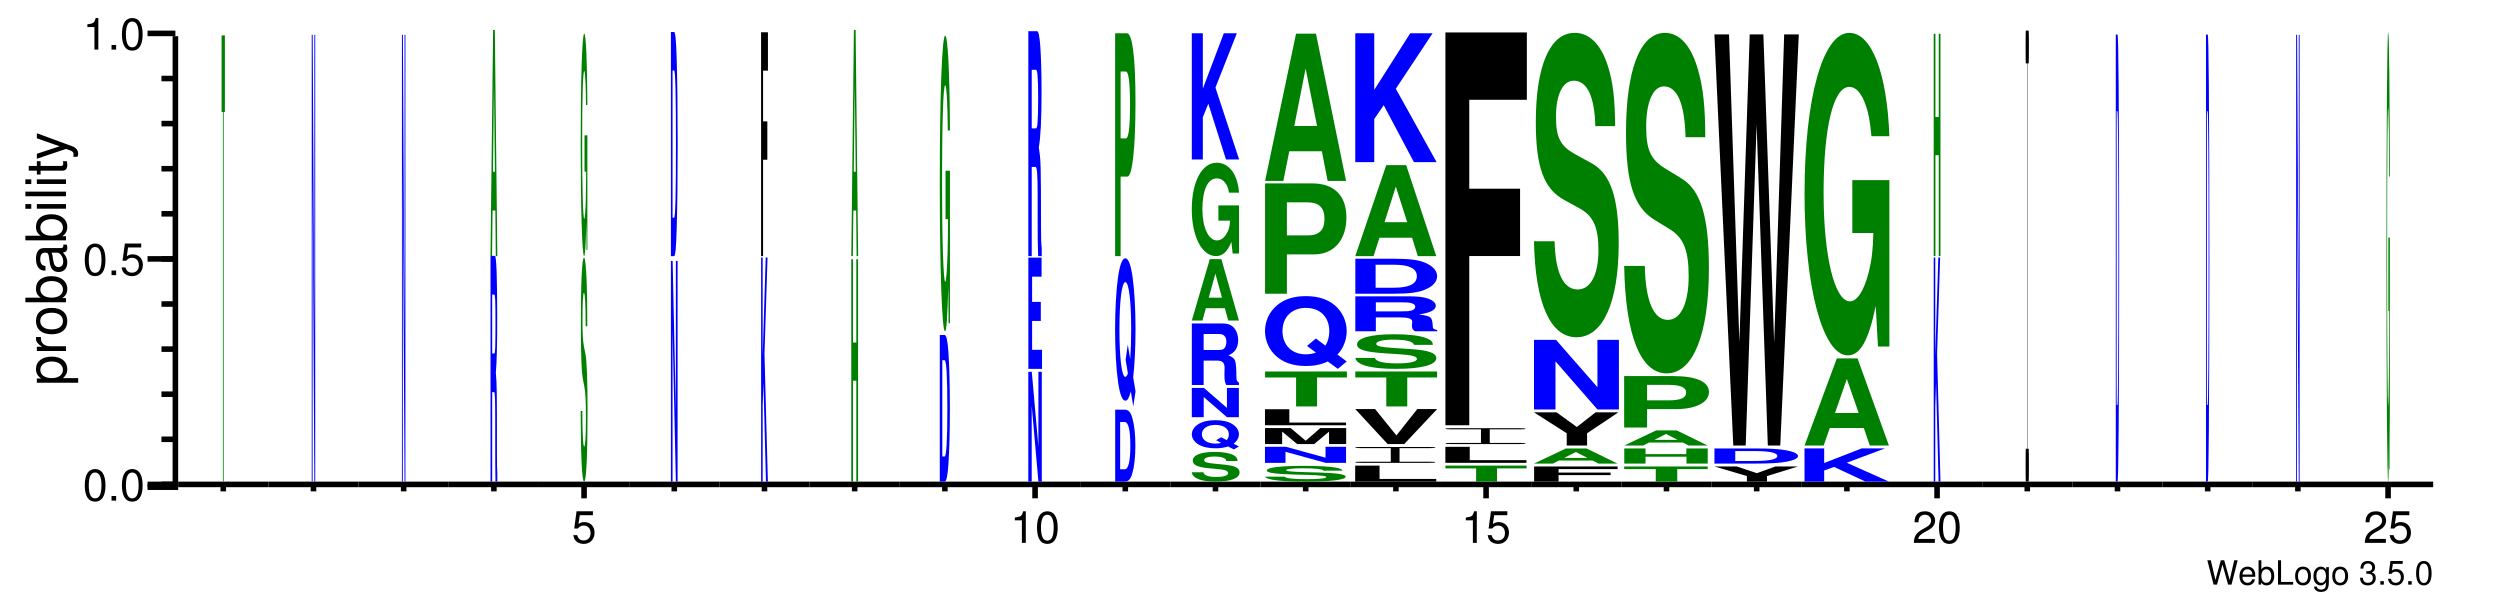 <?xml version="1.0" encoding="UTF-8"?>
<svg xmlns="http://www.w3.org/2000/svg" xmlns:xlink="http://www.w3.org/1999/xlink" width="449pt" height="107pt" viewBox="0 0 449 107" version="1.1" style="background: white" >
<defs>
<g>
<symbol overflow="visible" id="glyph0-0">
<path style="stroke:none;" d="M 4.469 0 L 5.578 -4.375 L 4.953 -4.375 L 4.141 -0.828 L 3.156 -4.375 L 2.547 -4.375 L 1.578 -0.828 L 0.75 -4.375 L 0.125 -4.375 L 1.25 0 L 1.859 0 L 2.844 -3.594 L 3.859 0 Z M 4.469 0 "/>
</symbol>
<symbol overflow="visible" id="glyph0-1">
<path style="stroke:none;" d="M 3.078 -1.406 C 3.078 -1.891 3.047 -2.172 2.953 -2.406 C 2.75 -2.922 2.266 -3.234 1.688 -3.234 C 0.797 -3.234 0.234 -2.562 0.234 -1.531 C 0.234 -0.5 0.781 0.141 1.672 0.141 C 2.391 0.141 2.891 -0.266 3.016 -0.953 L 2.516 -0.953 C 2.375 -0.547 2.094 -0.328 1.688 -0.328 C 1.375 -0.328 1.094 -0.469 0.938 -0.734 C 0.812 -0.906 0.766 -1.094 0.766 -1.406 Z M 0.781 -1.812 C 0.812 -2.391 1.172 -2.766 1.672 -2.766 C 2.172 -2.766 2.547 -2.359 2.547 -1.844 C 2.547 -1.844 2.547 -1.828 2.531 -1.812 Z M 0.781 -1.812 "/>
</symbol>
<symbol overflow="visible" id="glyph0-2">
<path style="stroke:none;" d="M 0.328 -4.375 L 0.328 0 L 0.781 0 L 0.781 -0.406 C 1.016 -0.031 1.328 0.141 1.766 0.141 C 2.594 0.141 3.141 -0.547 3.141 -1.578 C 3.141 -2.609 2.625 -3.234 1.797 -3.234 C 1.359 -3.234 1.062 -3.078 0.828 -2.719 L 0.828 -4.375 Z M 1.703 -2.766 C 2.25 -2.766 2.609 -2.281 2.609 -1.531 C 2.609 -0.812 2.25 -0.328 1.703 -0.328 C 1.172 -0.328 0.828 -0.812 0.828 -1.547 C 0.828 -2.281 1.172 -2.766 1.703 -2.766 Z M 1.703 -2.766 "/>
</symbol>
<symbol overflow="visible" id="glyph0-3">
<path style="stroke:none;" d="M 1.031 -4.375 L 0.484 -4.375 L 0.484 0 L 3.203 0 L 3.203 -0.484 L 1.031 -0.484 Z M 1.031 -4.375 "/>
</symbol>
<symbol overflow="visible" id="glyph0-4">
<path style="stroke:none;" d="M 1.625 -3.234 C 0.75 -3.234 0.219 -2.609 0.219 -1.547 C 0.219 -0.484 0.75 0.141 1.641 0.141 C 2.516 0.141 3.062 -0.484 3.062 -1.531 C 3.062 -2.609 2.531 -3.234 1.625 -3.234 Z M 1.641 -2.766 C 2.203 -2.766 2.531 -2.312 2.531 -1.531 C 2.531 -0.797 2.188 -0.328 1.641 -0.328 C 1.078 -0.328 0.734 -0.781 0.734 -1.547 C 0.734 -2.297 1.078 -2.766 1.641 -2.766 Z M 1.641 -2.766 "/>
</symbol>
<symbol overflow="visible" id="glyph0-5">
<path style="stroke:none;" d="M 2.469 -3.141 L 2.469 -2.688 C 2.219 -3.062 1.906 -3.234 1.516 -3.234 C 0.719 -3.234 0.172 -2.531 0.172 -1.516 C 0.172 -1 0.312 -0.578 0.562 -0.281 C 0.797 -0.016 1.141 0.141 1.469 0.141 C 1.859 0.141 2.141 -0.031 2.422 -0.422 L 2.422 -0.266 C 2.422 0.156 2.375 0.422 2.25 0.594 C 2.109 0.781 1.859 0.891 1.547 0.891 C 1.312 0.891 1.109 0.828 0.984 0.719 C 0.859 0.625 0.812 0.547 0.781 0.359 L 0.281 0.359 C 0.328 0.953 0.797 1.312 1.531 1.312 C 2 1.312 2.406 1.156 2.609 0.906 C 2.844 0.625 2.938 0.219 2.938 -0.516 L 2.938 -3.141 Z M 1.562 -2.766 C 2.109 -2.766 2.422 -2.312 2.422 -1.531 C 2.422 -0.781 2.094 -0.328 1.578 -0.328 C 1.031 -0.328 0.703 -0.781 0.703 -1.547 C 0.703 -2.297 1.031 -2.766 1.562 -2.766 Z M 1.562 -2.766 "/>
</symbol>
<symbol overflow="visible" id="glyph0-6">
<path style="stroke:none;" d=""/>
</symbol>
<symbol overflow="visible" id="glyph0-7">
<path style="stroke:none;" d="M 1.328 -1.953 L 1.609 -1.953 C 2.203 -1.953 2.5 -1.688 2.5 -1.188 C 2.5 -0.641 2.172 -0.328 1.609 -0.328 C 1.031 -0.328 0.75 -0.625 0.719 -1.234 L 0.188 -1.234 C 0.219 -0.891 0.281 -0.672 0.375 -0.484 C 0.594 -0.078 1.016 0.141 1.594 0.141 C 2.469 0.141 3.031 -0.391 3.031 -1.188 C 3.031 -1.734 2.828 -2.031 2.312 -2.203 C 2.719 -2.359 2.906 -2.656 2.906 -3.078 C 2.906 -3.812 2.422 -4.25 1.609 -4.25 C 0.75 -4.25 0.297 -3.781 0.281 -2.875 L 0.812 -2.875 C 0.812 -3.141 0.844 -3.281 0.906 -3.406 C 1.031 -3.641 1.297 -3.797 1.625 -3.797 C 2.094 -3.797 2.375 -3.516 2.375 -3.062 C 2.375 -2.766 2.266 -2.594 2.031 -2.484 C 1.891 -2.438 1.703 -2.406 1.328 -2.406 Z M 1.328 -1.953 "/>
</symbol>
<symbol overflow="visible" id="glyph0-8">
<path style="stroke:none;" d="M 1.141 -0.625 L 0.516 -0.625 L 0.516 0 L 1.141 0 Z M 1.141 -0.625 "/>
</symbol>
<symbol overflow="visible" id="glyph0-9">
<path style="stroke:none;" d="M 2.859 -4.25 L 0.656 -4.25 L 0.344 -1.938 L 0.828 -1.938 C 1.078 -2.234 1.281 -2.328 1.609 -2.328 C 2.172 -2.328 2.531 -1.938 2.531 -1.312 C 2.531 -0.703 2.188 -0.328 1.609 -0.328 C 1.141 -0.328 0.859 -0.562 0.734 -1.047 L 0.203 -1.047 C 0.281 -0.703 0.344 -0.531 0.469 -0.375 C 0.703 -0.047 1.141 0.141 1.625 0.141 C 2.484 0.141 3.078 -0.484 3.078 -1.391 C 3.078 -2.219 2.516 -2.797 1.703 -2.797 C 1.406 -2.797 1.156 -2.719 0.922 -2.547 L 1.094 -3.734 L 2.859 -3.734 Z M 2.859 -4.25 "/>
</symbol>
<symbol overflow="visible" id="glyph0-10">
<path style="stroke:none;" d="M 1.656 -4.25 C 1.25 -4.25 0.891 -4.078 0.672 -3.781 C 0.391 -3.406 0.266 -2.844 0.266 -2.062 C 0.266 -0.625 0.734 0.141 1.656 0.141 C 2.547 0.141 3.047 -0.625 3.047 -2.016 C 3.047 -2.844 2.906 -3.406 2.625 -3.781 C 2.406 -4.094 2.047 -4.25 1.656 -4.25 Z M 1.656 -3.781 C 2.219 -3.781 2.5 -3.203 2.5 -2.062 C 2.5 -0.859 2.219 -0.297 1.641 -0.297 C 1.078 -0.297 0.797 -0.891 0.797 -2.047 C 0.797 -3.219 1.078 -3.781 1.656 -3.781 Z M 1.656 -3.781 "/>
</symbol>
<symbol overflow="visible" id="glyph1-0">
<path style="stroke:none;" d="M 2.203 -5.672 C 1.672 -5.672 1.188 -5.438 0.891 -5.047 C 0.531 -4.547 0.344 -3.797 0.344 -2.75 C 0.344 -0.828 0.984 0.188 2.203 0.188 C 3.406 0.188 4.062 -0.828 4.062 -2.703 C 4.062 -3.797 3.875 -4.531 3.5 -5.047 C 3.203 -5.453 2.734 -5.672 2.203 -5.672 Z M 2.203 -5.047 C 2.953 -5.047 3.344 -4.281 3.344 -2.766 C 3.344 -1.156 2.969 -0.406 2.188 -0.406 C 1.438 -0.406 1.062 -1.188 1.062 -2.734 C 1.062 -4.281 1.438 -5.047 2.203 -5.047 Z M 2.203 -5.047 "/>
</symbol>
<symbol overflow="visible" id="glyph1-1">
<path style="stroke:none;" d="M 1.531 -0.828 L 0.703 -0.828 L 0.703 0 L 1.531 0 Z M 1.531 -0.828 "/>
</symbol>
<symbol overflow="visible" id="glyph1-2">
<path style="stroke:none;" d="M 3.812 -5.672 L 0.875 -5.672 L 0.453 -2.578 L 1.109 -2.578 C 1.438 -2.969 1.703 -3.109 2.141 -3.109 C 2.906 -3.109 3.391 -2.594 3.391 -1.75 C 3.391 -0.938 2.906 -0.438 2.141 -0.438 C 1.531 -0.438 1.156 -0.75 0.984 -1.391 L 0.281 -1.391 C 0.375 -0.922 0.453 -0.703 0.625 -0.5 C 0.938 -0.062 1.516 0.188 2.156 0.188 C 3.297 0.188 4.109 -0.641 4.109 -1.844 C 4.109 -2.969 3.359 -3.734 2.266 -3.734 C 1.875 -3.734 1.547 -3.625 1.219 -3.391 L 1.453 -4.969 L 3.812 -4.969 Z M 3.812 -5.672 "/>
</symbol>
<symbol overflow="visible" id="glyph1-3">
<path style="stroke:none;" d="M 2.078 -4.047 L 2.078 0 L 2.781 0 L 2.781 -5.672 L 2.312 -5.672 C 2.062 -4.797 1.906 -4.688 0.812 -4.547 L 0.812 -4.047 Z M 2.078 -4.047 "/>
</symbol>
<symbol overflow="visible" id="glyph1-4">
<path style="stroke:none;" d="M 4.047 -0.703 L 1.062 -0.703 C 1.141 -1.156 1.391 -1.453 2.094 -1.859 L 2.891 -2.297 C 3.688 -2.734 4.094 -3.312 4.094 -4.016 C 4.094 -4.484 3.891 -4.922 3.562 -5.219 C 3.219 -5.531 2.812 -5.672 2.266 -5.672 C 1.547 -5.672 1.016 -5.422 0.703 -4.938 C 0.5 -4.625 0.422 -4.281 0.406 -3.703 L 1.109 -3.703 C 1.125 -4.094 1.172 -4.312 1.266 -4.5 C 1.453 -4.844 1.828 -5.062 2.25 -5.062 C 2.891 -5.062 3.375 -4.594 3.375 -3.984 C 3.375 -3.547 3.109 -3.156 2.594 -2.875 L 1.859 -2.453 C 0.688 -1.781 0.344 -1.25 0.266 0 L 4.047 0 Z M 4.047 -0.703 "/>
</symbol>
<symbol overflow="visible" id="glyph2-0">
<path style="stroke:none;" d="M 2.188 -0.547 L 2.188 -1.375 L -0.547 -1.375 C -0.016 -1.812 0.234 -2.312 0.234 -2.984 C 0.234 -4.344 -0.859 -5.234 -2.531 -5.234 C -4.297 -5.234 -5.391 -4.375 -5.391 -2.984 C -5.391 -2.266 -5.062 -1.703 -4.453 -1.312 L -5.234 -1.312 L -5.234 -0.547 Z M -4.609 -2.844 C -4.609 -3.766 -3.797 -4.359 -2.547 -4.359 C -1.359 -4.359 -0.547 -3.75 -0.547 -2.844 C -0.547 -1.953 -1.344 -1.375 -2.578 -1.375 C -3.812 -1.375 -4.609 -1.953 -4.609 -2.844 Z M -4.609 -2.844 "/>
</symbol>
<symbol overflow="visible" id="glyph2-1">
<path style="stroke:none;" d="M -5.234 -0.688 L 0 -0.688 L 0 -1.531 L -2.719 -1.531 C -3.469 -1.531 -3.953 -1.719 -4.25 -2.125 C -4.438 -2.375 -4.5 -2.625 -4.516 -3.203 L -5.359 -3.203 C -5.375 -3.062 -5.391 -3 -5.391 -2.891 C -5.391 -2.344 -5.062 -1.938 -4.297 -1.453 L -5.234 -1.453 Z M -5.234 -0.688 "/>
</symbol>
<symbol overflow="visible" id="glyph2-2">
<path style="stroke:none;" d="M -5.391 -2.719 C -5.391 -1.25 -4.344 -0.359 -2.578 -0.359 C -0.812 -0.359 0.234 -1.234 0.234 -2.734 C 0.234 -4.203 -0.812 -5.094 -2.547 -5.094 C -4.344 -5.094 -5.391 -4.234 -5.391 -2.719 Z M -4.625 -2.734 C -4.625 -3.672 -3.844 -4.234 -2.547 -4.234 C -1.312 -4.234 -0.547 -3.656 -0.547 -2.734 C -0.547 -1.797 -1.312 -1.234 -2.578 -1.234 C -3.844 -1.234 -4.625 -1.797 -4.625 -2.734 Z M -4.625 -2.734 "/>
</symbol>
<symbol overflow="visible" id="glyph2-3">
<path style="stroke:none;" d="M -7.297 -0.547 L 0 -0.547 L 0 -1.297 L -0.672 -1.297 C -0.062 -1.688 0.234 -2.219 0.234 -2.953 C 0.234 -4.328 -0.906 -5.234 -2.641 -5.234 C -4.344 -5.234 -5.391 -4.375 -5.391 -2.984 C -5.391 -2.266 -5.125 -1.766 -4.531 -1.375 L -7.297 -1.375 Z M -4.609 -2.828 C -4.609 -3.766 -3.797 -4.359 -2.547 -4.359 C -1.359 -4.359 -0.547 -3.734 -0.547 -2.828 C -0.547 -1.953 -1.344 -1.375 -2.578 -1.375 C -3.812 -1.375 -4.609 -1.953 -4.609 -2.828 Z M -4.609 -2.828 "/>
</symbol>
<symbol overflow="visible" id="glyph2-4">
<path style="stroke:none;" d="M -0.484 -5.344 C -0.469 -5.266 -0.469 -5.219 -0.469 -5.172 C -0.469 -4.875 -0.625 -4.719 -0.875 -4.719 L -3.953 -4.719 C -4.891 -4.719 -5.391 -4.047 -5.391 -2.75 C -5.391 -1.984 -5.172 -1.359 -4.781 -1.016 C -4.516 -0.766 -4.203 -0.672 -3.688 -0.656 L -3.688 -1.484 C -4.328 -1.562 -4.625 -1.938 -4.625 -2.719 C -4.625 -3.469 -4.344 -3.891 -3.844 -3.891 L -3.625 -3.891 C -3.266 -3.891 -3.125 -3.688 -3.047 -3.016 C -2.891 -1.844 -2.844 -1.656 -2.719 -1.344 C -2.469 -0.734 -2 -0.422 -1.312 -0.422 C -0.375 -0.422 0.234 -1.078 0.234 -2.141 C 0.234 -2.797 0 -3.328 -0.547 -3.922 C -0.016 -3.984 0.234 -4.234 0.234 -4.781 C 0.234 -4.953 0.203 -5.078 0.141 -5.344 Z M -1.656 -3.891 C -1.375 -3.891 -1.203 -3.812 -0.969 -3.562 C -0.656 -3.219 -0.5 -2.812 -0.5 -2.312 C -0.5 -1.672 -0.812 -1.297 -1.344 -1.297 C -1.891 -1.297 -2.172 -1.656 -2.297 -2.547 C -2.422 -3.438 -2.453 -3.609 -2.594 -3.891 Z M -1.656 -3.891 "/>
</symbol>
<symbol overflow="visible" id="glyph2-5">
<path style="stroke:none;" d="M -5.234 -1.5 L -5.234 -0.672 L 0 -0.672 L 0 -1.5 Z M -7.297 -1.5 L -7.297 -0.656 L -6.234 -0.656 L -6.234 -1.5 Z M -7.297 -1.5 "/>
</symbol>
<symbol overflow="visible" id="glyph2-6">
<path style="stroke:none;" d="M -7.297 -1.516 L -7.297 -0.688 L 0 -0.688 L 0 -1.516 Z M -7.297 -1.516 "/>
</symbol>
<symbol overflow="visible" id="glyph2-7">
<path style="stroke:none;" d="M -5.234 -2.547 L -5.234 -1.688 L -6.688 -1.688 L -6.688 -0.844 L -5.234 -0.844 L -5.234 -0.141 L -4.562 -0.141 L -4.562 -0.844 L -0.594 -0.844 C -0.062 -0.844 0.234 -1.203 0.234 -1.859 C 0.234 -2.062 0.203 -2.266 0.156 -2.547 L -0.547 -2.547 C -0.516 -2.438 -0.5 -2.297 -0.5 -2.141 C -0.5 -1.781 -0.594 -1.688 -0.969 -1.688 L -4.562 -1.688 L -4.562 -2.547 Z M -5.234 -2.547 "/>
</symbol>
<symbol overflow="visible" id="glyph2-8">
<path style="stroke:none;" d="M -5.234 -3.875 L -1.156 -2.438 L -5.234 -1.094 L -5.234 -0.203 L 0.016 -1.969 L 0.844 -1.656 C 1.219 -1.516 1.359 -1.328 1.359 -0.984 C 1.359 -0.859 1.344 -0.719 1.297 -0.547 L 2.047 -0.547 C 2.141 -0.703 2.188 -0.875 2.188 -1.094 C 2.188 -1.375 2.094 -1.656 1.938 -1.875 C 1.734 -2.141 1.516 -2.297 1.094 -2.453 L -5.234 -4.781 Z M -5.234 -3.875 "/>
</symbol>
<symbol overflow="visible" id="glyph3-0">
<path style="stroke:none;" d="M 0.391 -66.391 L 0.609 -66.391 L 0.609 -80.141 L 0.016 -80.141 L 0.016 -66.391 L 0.25 -66.391 L 0.25 0 L 0.391 0 Z M 0.391 -66.391 "/>
</symbol>
<symbol overflow="visible" id="glyph4-0">
<path style="stroke:none;" d="M 0.531 0 L 0.688 0 L 0.688 -80.25 L 0.531 -80.25 L 0.531 -25.641 L 0.234 -80.25 L 0.062 -80.25 L 0.062 0 L 0.219 0 L 0.219 -55.484 Z M 0.531 0 "/>
</symbol>
<symbol overflow="visible" id="glyph5-0">
<path style="stroke:none;" d="M 0.469 -16.078 L 0.828 -16.078 C 0.969 -16.078 1.016 -14.625 1.016 -11.234 C 1.016 -10.906 1.016 -10.344 1.016 -9.625 C 1.016 -8.562 1.016 -7.562 1.016 -6.953 C 1.016 -3.172 1.031 -1.953 1.062 0 L 1.391 0 L 1.391 -1.5 C 1.344 -2.219 1.328 -3.062 1.328 -4.844 C 1.328 -16.797 1.312 -17.344 1.125 -19.578 C 1.297 -21.359 1.375 -24.641 1.375 -29.578 C 1.375 -32.812 1.328 -35.75 1.266 -37.766 C 1.188 -39.656 1.094 -40.547 0.969 -40.547 L 0.172 -40.547 L 0.172 0 L 0.469 0 Z M 0.469 -23.016 L 0.469 -33.594 L 0.844 -33.594 C 0.938 -33.594 0.969 -33.359 1.016 -32.531 C 1.047 -31.703 1.062 -30.312 1.062 -28.422 C 1.062 -26.469 1.047 -24.906 1.016 -24.078 C 0.984 -23.297 0.938 -23.016 0.844 -23.016 Z M 0.469 -23.016 "/>
</symbol>
<symbol overflow="visible" id="glyph6-0">
<path style="stroke:none;" d="M 0.922 -8.188 L 1 0 L 1.281 0 L 0.828 -40.625 L 0.516 -40.625 L 0.047 0 L 0.328 0 L 0.422 -8.188 Z M 0.844 -15.156 L 0.5 -15.156 L 0.672 -31.047 Z M 0.844 -15.156 "/>
</symbol>
<symbol overflow="visible" id="glyph7-0">
<path style="stroke:none;" d="M 1.25 -26.703 C 1.25 -30.219 1.219 -32.547 1.141 -34.641 C 1.031 -37.484 0.875 -39.016 0.656 -39.016 C 0.297 -39.016 0.094 -34.703 0.094 -27.219 C 0.094 -21.266 0.203 -18.375 0.516 -16.906 L 0.719 -15.844 C 0.922 -14.844 1 -13.375 1 -10.266 C 1 -7.062 0.891 -5.109 0.703 -5.109 C 0.484 -5.109 0.375 -7.375 0.359 -11.484 L 0.062 -11.484 C 0.078 -3.266 0.297 1.219 0.688 1.219 C 1.062 1.219 1.297 -3.422 1.297 -11.219 C 1.297 -17.266 1.172 -20.438 0.906 -21.797 L 0.672 -22.953 C 0.453 -24.062 0.391 -25.172 0.391 -27.953 C 0.391 -30.859 0.484 -32.703 0.641 -32.703 C 0.844 -32.703 0.953 -30.594 0.953 -26.703 Z M 1.25 -26.703 "/>
</symbol>
<symbol overflow="visible" id="glyph8-0">
<path style="stroke:none;" d="M 1.281 -20.484 L 0.766 -20.484 L 0.766 -13.953 L 1.062 -13.953 C 1.047 -11.812 1.031 -10.5 1 -9.141 C 0.938 -6.844 0.828 -5.484 0.719 -5.484 C 0.5 -5.484 0.344 -11.031 0.344 -18.875 C 0.344 -27.078 0.484 -32.031 0.719 -32.031 C 0.812 -32.031 0.891 -31.25 0.953 -29.734 C 0.984 -28.797 1.016 -27.906 1.031 -25.922 L 1.281 -25.922 C 1.25 -33.766 1.031 -38.734 0.719 -38.734 C 0.328 -38.734 0.078 -30.625 0.078 -18.766 C 0.078 -7.219 0.344 1.203 0.688 1.203 C 0.875 1.203 0.984 -0.625 1.094 -4.906 L 1.125 0.109 L 1.281 0.109 Z M 1.281 -20.484 "/>
</symbol>
<symbol overflow="visible" id="glyph9-0">
<path style="stroke:none;" d="M 1.031 0 L 1.344 0 L 1.344 -39.641 L 1.031 -39.641 L 1.031 -12.672 L 0.453 -39.641 L 0.141 -39.641 L 0.141 0 L 0.438 0 L 0.438 -27.406 Z M 1.031 0 "/>
</symbol>
<symbol overflow="visible" id="glyph10-0">
<path style="stroke:none;" d="M 0.156 0 L 0.734 0 C 0.953 0 1.094 -1.438 1.188 -4.688 C 1.312 -8.453 1.375 -13.906 1.375 -20.156 C 1.375 -26.328 1.312 -31.797 1.188 -35.609 C 1.094 -38.859 0.953 -40.25 0.734 -40.25 L 0.156 -40.25 Z M 0.453 -6.906 L 0.453 -33.344 L 0.734 -33.344 C 0.953 -33.344 1.062 -28.984 1.062 -20.094 C 1.062 -11.266 0.953 -6.906 0.734 -6.906 Z M 0.453 -6.906 "/>
</symbol>
<symbol overflow="visible" id="glyph11-0">
<path style="stroke:none;" d="M 0.422 -13.469 L 0.562 -17.781 L 1.016 0 L 1.359 0 L 0.75 -22.922 L 1.297 -40.25 L 0.969 -40.25 L 0.422 -22.578 L 0.422 -40.25 L 0.141 -40.25 L 0.141 0 L 0.422 0 Z M 0.422 -13.469 "/>
</symbol>
<symbol overflow="visible" id="glyph12-0">
<path style="stroke:none;" d="M 0.531 -17.312 L 1.297 -17.312 L 1.297 -24.203 L 0.531 -24.203 L 0.531 -33.312 L 1.406 -33.312 L 1.406 -40.203 L 0.172 -40.203 L 0.172 0 L 0.531 0 Z M 0.531 -17.312 "/>
</symbol>
<symbol overflow="visible" id="glyph13-0">
<path style="stroke:none;" d="M 1.047 -18.125 L 1.047 0 L 1.359 0 L 1.359 -39.938 L 1.047 -39.938 L 1.047 -24.984 L 0.453 -24.984 L 0.453 -39.938 L 0.141 -39.938 L 0.141 0 L 0.453 0 L 0.453 -18.125 Z M 1.047 -18.125 "/>
</symbol>
<symbol overflow="visible" id="glyph14-0">
<path style="stroke:none;" d="M 0.234 0 L 1.094 0 C 1.422 0 1.625 -0.938 1.781 -3.062 C 1.953 -5.531 2.047 -9.094 2.047 -13.188 C 2.047 -17.219 1.953 -20.797 1.781 -23.297 C 1.625 -25.422 1.422 -26.328 1.094 -26.328 L 0.234 -26.328 Z M 0.688 -4.516 L 0.688 -21.812 L 1.094 -21.812 C 1.422 -21.812 1.594 -18.953 1.594 -13.141 C 1.594 -7.359 1.422 -4.516 1.094 -4.516 Z M 0.688 -4.516 "/>
</symbol>
<symbol overflow="visible" id="glyph15-0">
<path style="stroke:none;" d="M 1.938 -27.25 L 1.141 -27.25 L 1.141 -18.562 L 1.594 -18.562 C 1.578 -15.703 1.547 -13.969 1.5 -12.172 C 1.391 -9.109 1.25 -7.297 1.094 -7.297 C 0.766 -7.297 0.516 -14.672 0.516 -25.094 C 0.516 -36.016 0.734 -42.609 1.078 -42.609 C 1.219 -42.609 1.344 -41.578 1.422 -39.547 C 1.484 -38.297 1.516 -37.125 1.547 -34.484 L 1.938 -34.484 C 1.891 -44.906 1.547 -51.516 1.078 -51.516 C 0.5 -51.516 0.109 -40.734 0.109 -24.953 C 0.109 -9.594 0.5 1.594 1.047 1.594 C 1.312 1.594 1.484 -0.828 1.641 -6.531 L 1.688 0.141 L 1.938 0.141 Z M 1.938 -27.25 "/>
</symbol>
<symbol overflow="visible" id="glyph16-0">
<path style="stroke:none;" d="M 2.094 0 L 2.703 0 L 2.703 -19.719 L 2.094 -19.719 L 2.094 -6.297 L 0.906 -19.719 L 0.281 -19.719 L 0.281 0 L 0.891 0 L 0.891 -13.625 Z M 2.094 0 "/>
</symbol>
<symbol overflow="visible" id="glyph17-0">
<path style="stroke:none;" d="M 1.031 -8.609 L 2.594 -8.609 L 2.594 -12.031 L 1.031 -12.031 L 1.031 -16.562 L 2.734 -16.562 L 2.734 -19.984 L 0.359 -19.984 L 0.359 0 L 2.812 0 L 2.812 -3.422 L 1.031 -3.422 Z M 1.031 -8.609 "/>
</symbol>
<symbol overflow="visible" id="glyph18-0">
<path style="stroke:none;" d="M 0.938 -16.016 L 1.625 -16.016 C 1.891 -16.016 2 -14.578 2 -11.188 C 2 -10.859 2 -10.312 2 -9.578 C 2 -8.531 2 -7.531 2 -6.922 C 2 -3.156 2.016 -1.938 2.094 0 L 2.734 0 L 2.734 -1.5 C 2.641 -2.219 2.609 -3.047 2.609 -4.828 C 2.594 -16.734 2.578 -17.281 2.203 -19.5 C 2.531 -21.281 2.703 -24.547 2.703 -29.469 C 2.703 -32.688 2.625 -35.625 2.484 -37.625 C 2.344 -39.5 2.156 -40.391 1.906 -40.391 L 0.328 -40.391 L 0.328 0 L 0.938 0 Z M 0.938 -22.938 L 0.938 -33.469 L 1.656 -33.469 C 1.844 -33.469 1.906 -33.25 1.984 -32.406 C 2.062 -31.578 2.094 -30.203 2.094 -28.312 C 2.094 -26.375 2.047 -24.828 1.984 -23.984 C 1.922 -23.219 1.844 -22.938 1.656 -22.938 Z M 0.938 -22.938 "/>
</symbol>
<symbol overflow="visible" id="glyph19-0">
<path style="stroke:none;" d="M 0.469 0 L 2.172 0 C 2.844 0 3.266 -0.453 3.547 -1.5 C 3.906 -2.719 4.094 -4.469 4.094 -6.469 C 4.094 -8.453 3.906 -10.203 3.547 -11.422 C 3.266 -12.469 2.844 -12.922 2.172 -12.922 L 0.469 -12.922 Z M 1.359 -2.219 L 1.359 -10.703 L 2.172 -10.703 C 2.844 -10.703 3.188 -9.297 3.188 -6.453 C 3.188 -3.609 2.844 -2.219 2.172 -2.219 Z M 1.359 -2.219 "/>
</symbol>
<symbol overflow="visible" id="glyph20-0">
<path style="stroke:none;" d="M 3.469 -3.453 C 3.719 -5.453 3.891 -8.812 3.891 -12.094 C 3.891 -15.672 3.688 -19.125 3.359 -21.438 C 3.031 -23.703 2.594 -24.812 2.062 -24.812 C 1.516 -24.812 1.078 -23.703 0.75 -21.438 C 0.422 -19.125 0.219 -15.672 0.219 -12.016 C 0.219 -8.375 0.422 -4.922 0.75 -2.609 C 1.078 -0.328 1.516 0.766 2.062 0.766 C 2.453 0.766 2.734 0.266 3.047 -0.906 L 3.484 1.812 L 3.891 -0.906 Z M 2.5 -9.312 L 2.109 -6.594 L 2.516 -4.156 C 2.391 -3.75 2.219 -3.516 2.047 -3.516 C 1.422 -3.516 1 -6.891 1 -12.016 C 1 -17.141 1.422 -20.531 2.062 -20.531 C 2.688 -20.531 3.109 -17.172 3.109 -11.984 C 3.109 -9.984 3.047 -8.172 2.938 -6.703 Z M 2.5 -9.312 "/>
</symbol>
<symbol overflow="visible" id="glyph21-0">
<path style="stroke:none;" d="M 1.484 -14.281 L 2.703 -14.281 C 3.594 -14.281 4.156 -19.484 4.156 -27.625 C 4.156 -35.641 3.609 -40.031 2.609 -40.031 L 0.5 -40.031 L 0.5 0 L 1.484 0 Z M 1.484 -21.141 L 1.484 -33.156 L 2.406 -33.156 C 2.922 -33.156 3.172 -31.234 3.172 -27.125 C 3.172 -23.062 2.922 -21.141 2.406 -21.141 Z M 1.484 -21.141 "/>
</symbol>
<symbol overflow="visible" id="glyph22-0">
<path style="stroke:none;" d="M 8.672 -3.547 C 8.672 -4.016 8.469 -4.312 7.953 -4.594 C 7.25 -4.969 6.094 -5.172 4.594 -5.172 C 2.094 -5.172 0.641 -4.609 0.641 -3.609 C 0.641 -2.828 1.453 -2.438 3.578 -2.234 L 5.031 -2.109 C 6.469 -1.969 6.984 -1.781 6.984 -1.359 C 6.984 -0.938 6.188 -0.672 4.891 -0.672 C 3.438 -0.672 2.609 -0.984 2.547 -1.516 L 0.453 -1.516 C 0.594 -0.438 2.109 0.156 4.781 0.156 C 7.469 0.156 9.047 -0.453 9.047 -1.484 C 9.047 -2.297 8.219 -2.703 6.297 -2.891 L 4.656 -3.047 C 3.125 -3.188 2.688 -3.344 2.688 -3.703 C 2.688 -4.094 3.391 -4.344 4.484 -4.344 C 5.844 -4.344 6.609 -4.062 6.672 -3.547 Z M 8.672 -3.547 "/>
</symbol>
<symbol overflow="visible" id="glyph23-0">
<path style="stroke:none;" d="M 8.016 -0.672 C 8.609 -1.078 8.984 -1.734 8.984 -2.375 C 8.984 -3.078 8.531 -3.766 7.75 -4.219 C 7 -4.672 6 -4.891 4.75 -4.891 C 3.5 -4.891 2.516 -4.672 1.75 -4.219 C 0.984 -3.766 0.516 -3.078 0.516 -2.359 C 0.516 -1.641 0.984 -0.969 1.75 -0.516 C 2.516 -0.062 3.516 0.156 4.75 0.156 C 5.656 0.156 6.328 0.047 7.031 -0.172 L 8.062 0.359 L 8.984 -0.172 Z M 5.797 -1.828 L 4.875 -1.297 L 5.797 -0.812 C 5.531 -0.734 5.125 -0.688 4.734 -0.688 C 3.297 -0.688 2.328 -1.359 2.328 -2.359 C 2.328 -3.375 3.297 -4.047 4.75 -4.047 C 6.219 -4.047 7.172 -3.375 7.172 -2.359 C 7.172 -1.969 7.047 -1.609 6.781 -1.312 Z M 5.797 -1.828 "/>
</symbol>
<symbol overflow="visible" id="glyph24-0">
<path style="stroke:none;" d="M 7.281 0 L 9.422 0 L 9.422 -5.25 L 7.281 -5.25 L 7.281 -1.672 L 3.156 -5.25 L 0.969 -5.25 L 0.969 0 L 3.109 0 L 3.109 -3.625 Z M 7.281 0 "/>
</symbol>
<symbol overflow="visible" id="glyph25-0">
<path style="stroke:none;" d="M 3.266 -4.375 L 5.703 -4.375 C 6.641 -4.375 7.031 -3.984 7.031 -3.062 C 7.031 -2.969 7.031 -2.812 7.016 -2.625 C 7 -2.328 7 -2.062 7 -1.891 C 7 -0.859 7.062 -0.531 7.328 0 L 9.609 0 L 9.609 -0.406 C 9.281 -0.609 9.156 -0.828 9.156 -1.312 C 9.109 -4.578 9.047 -4.734 7.719 -5.328 C 8.891 -5.812 9.469 -6.719 9.469 -8.062 C 9.469 -8.938 9.188 -9.75 8.688 -10.297 C 8.219 -10.812 7.562 -11.047 6.688 -11.047 L 1.141 -11.047 L 1.141 0 L 3.266 0 Z M 3.266 -6.281 L 3.266 -9.156 L 5.844 -9.156 C 6.453 -9.156 6.703 -9.094 6.953 -8.859 C 7.219 -8.641 7.344 -8.266 7.344 -7.75 C 7.344 -7.219 7.203 -6.797 6.953 -6.562 C 6.734 -6.344 6.453 -6.281 5.844 -6.281 Z M 3.266 -6.281 "/>
</symbol>
<symbol overflow="visible" id="glyph26-0">
<path style="stroke:none;" d="M 6.266 -2.219 L 6.875 0 L 8.797 0 L 5.641 -11.031 L 3.562 -11.031 L 0.328 0 L 2.234 0 L 2.859 -2.219 Z M 5.75 -4.109 L 3.375 -4.109 L 4.562 -8.422 Z M 5.75 -4.109 "/>
</symbol>
<symbol overflow="visible" id="glyph27-0">
<path style="stroke:none;" d="M 9.016 -8.609 L 5.312 -8.609 L 5.312 -5.859 L 7.406 -5.859 C 7.359 -4.969 7.234 -4.406 6.953 -3.844 C 6.5 -2.875 5.797 -2.312 5.062 -2.312 C 3.531 -2.312 2.438 -4.625 2.438 -7.922 C 2.438 -11.375 3.406 -13.453 5.016 -13.453 C 5.672 -13.453 6.234 -13.125 6.656 -12.484 C 6.922 -12.094 7.062 -11.719 7.219 -10.891 L 9.016 -10.891 C 8.781 -14.188 7.234 -16.266 5 -16.266 C 2.344 -16.266 0.531 -12.859 0.531 -7.875 C 0.531 -3.031 2.359 0.5 4.859 0.5 C 6.094 0.5 6.938 -0.266 7.641 -2.062 L 7.875 0.047 L 9.016 0.047 Z M 9.016 -8.609 "/>
</symbol>
<symbol overflow="visible" id="glyph28-0">
<path style="stroke:none;" d="M 2.969 -7.594 L 3.953 -10.016 L 7.125 0 L 9.484 0 L 5.234 -12.906 L 9.078 -22.672 L 6.734 -22.672 L 2.969 -12.719 L 2.969 -22.672 L 0.984 -22.672 L 0.984 0 L 2.969 0 Z M 2.969 -7.594 "/>
</symbol>
<symbol overflow="visible" id="glyph29-0">
<path style="stroke:none;" d="M 14.609 -1.891 C 14.609 -2.141 14.25 -2.297 13.375 -2.453 C 12.203 -2.641 10.25 -2.75 7.719 -2.75 C 3.516 -2.75 1.078 -2.453 1.078 -1.922 C 1.078 -1.5 2.453 -1.297 6.016 -1.188 L 8.469 -1.125 C 10.875 -1.047 11.766 -0.938 11.766 -0.719 C 11.766 -0.5 10.422 -0.359 8.234 -0.359 C 5.781 -0.359 4.406 -0.516 4.281 -0.812 L 0.766 -0.812 C 0.984 -0.234 3.562 0.078 8.031 0.078 C 12.562 0.078 15.234 -0.234 15.234 -0.797 C 15.234 -1.219 13.828 -1.438 10.594 -1.547 L 7.844 -1.625 C 5.266 -1.703 4.531 -1.781 4.531 -1.969 C 4.531 -2.172 5.703 -2.312 7.562 -2.312 C 9.844 -2.312 11.109 -2.156 11.234 -1.891 Z M 14.609 -1.891 "/>
</symbol>
<symbol overflow="visible" id="glyph30-0">
<path style="stroke:none;" d="M 12.547 0 L 16.234 0 L 16.234 -2.875 L 12.547 -2.875 L 12.547 -0.922 L 5.453 -2.875 L 1.672 -2.875 L 1.672 0 L 5.359 0 L 5.359 -1.984 Z M 12.547 0 "/>
</symbol>
<symbol overflow="visible" id="glyph31-0">
<path style="stroke:none;" d="M 4.438 -2.234 L 7.125 0 L 10.203 0 L 12.859 -2.234 L 12.859 0 L 15.938 0 L 15.938 -2.875 L 11.297 -2.875 L 8.672 -0.594 L 5.953 -2.875 L 1.359 -2.875 L 1.359 0 L 4.438 0 Z M 4.438 -2.234 "/>
</symbol>
<symbol overflow="visible" id="glyph32-0">
<path style="stroke:none;" d="M 6.719 -2.875 L 2.344 -2.875 L 2.344 0 L 16.906 0 L 16.906 -0.484 L 6.719 -0.484 Z M 6.719 -2.875 "/>
</symbol>
<symbol overflow="visible" id="glyph33-0">
<path style="stroke:none;" d="M 9.688 -5.203 L 15.047 -5.203 L 15.047 -6.281 L 0.359 -6.281 L 0.359 -5.203 L 5.922 -5.203 L 5.922 0 L 9.688 0 Z M 9.688 -5.203 "/>
</symbol>
<symbol overflow="visible" id="glyph34-0">
<path style="stroke:none;" d="M 13.891 -1.688 C 14.922 -2.672 15.562 -4.312 15.562 -5.922 C 15.562 -7.688 14.766 -9.375 13.438 -10.516 C 12.109 -11.625 10.406 -12.172 8.234 -12.172 C 6.062 -12.172 4.344 -11.625 3.031 -10.516 C 1.688 -9.375 0.891 -7.688 0.891 -5.891 C 0.891 -4.109 1.688 -2.406 3.031 -1.281 C 4.344 -0.172 6.078 0.375 8.234 0.375 C 9.797 0.375 10.969 0.125 12.172 -0.438 L 13.969 0.891 L 15.562 -0.438 Z M 10.031 -4.562 L 8.438 -3.234 L 10.047 -2.031 C 9.562 -1.844 8.875 -1.719 8.203 -1.719 C 5.703 -1.719 4.031 -3.391 4.031 -5.891 C 4.031 -8.406 5.703 -10.062 8.234 -10.062 C 10.781 -10.062 12.438 -8.422 12.438 -5.875 C 12.438 -4.891 12.203 -4 11.734 -3.281 Z M 10.031 -4.562 "/>
</symbol>
<symbol overflow="visible" id="glyph35-0">
<path style="stroke:none;" d="M 5.922 -7.062 L 10.828 -7.062 C 14.344 -7.062 16.609 -9.641 16.609 -13.672 C 16.609 -17.641 14.422 -19.812 10.438 -19.812 L 2 -19.812 L 2 0 L 5.922 0 Z M 5.922 -10.469 L 5.922 -16.406 L 9.609 -16.406 C 11.703 -16.406 12.672 -15.453 12.672 -13.422 C 12.672 -11.406 11.703 -10.469 9.609 -10.469 Z M 5.922 -10.469 "/>
</symbol>
<symbol overflow="visible" id="glyph36-0">
<path style="stroke:none;" d="M 10.766 -5.328 L 11.797 0 L 15.109 0 L 9.703 -26.453 L 6.125 -26.453 L 0.562 0 L 3.844 0 L 4.906 -5.328 Z M 9.891 -9.875 L 5.812 -9.875 L 7.844 -20.203 Z M 9.891 -9.875 "/>
</symbol>
<symbol overflow="visible" id="glyph37-0">
<path style="stroke:none;" d="M 12.312 -2.641 L 17.672 -2.641 C 18.406 -2.641 18.75 -2.672 18.75 -2.734 C 18.75 -2.812 18.406 -2.844 17.672 -2.844 L 5.391 -2.844 C 4.703 -2.844 4.344 -2.812 4.344 -2.734 C 4.344 -2.672 4.703 -2.641 5.391 -2.641 L 10.734 -2.641 L 10.734 -0.203 L 5.391 -0.203 C 4.703 -0.203 4.344 -0.172 4.344 -0.109 C 4.344 -0.031 4.703 0 5.391 0 L 17.672 0 C 18.359 0 18.75 -0.031 18.75 -0.109 C 18.75 -0.172 18.406 -0.203 17.672 -0.203 L 12.312 -0.203 Z M 12.312 -2.641 "/>
</symbol>
<symbol overflow="visible" id="glyph38-0">
<path style="stroke:none;" d="M 9.359 0 L 15.266 -6.281 L 11.703 -6.281 L 7.953 -1.547 L 4.125 -6.281 L 0.562 -6.281 L 6.375 0 Z M 9.359 0 "/>
</symbol>
<symbol overflow="visible" id="glyph39-0">
<path style="stroke:none;" d="M 14.703 -4.125 C 14.703 -4.672 14.344 -5.031 13.469 -5.359 C 12.281 -5.797 10.312 -6.031 7.781 -6.031 C 3.531 -6.031 1.094 -5.359 1.094 -4.203 C 1.094 -3.281 2.469 -2.844 6.062 -2.609 L 8.531 -2.453 C 10.953 -2.297 11.844 -2.062 11.844 -1.594 C 11.844 -1.094 10.484 -0.797 8.281 -0.797 C 5.812 -0.797 4.438 -1.141 4.312 -1.781 L 0.781 -1.781 C 1 -0.5 3.578 0.188 8.094 0.188 C 12.641 0.188 15.328 -0.531 15.328 -1.734 C 15.328 -2.672 13.922 -3.156 10.656 -3.375 L 7.891 -3.547 C 5.297 -3.719 4.547 -3.891 4.547 -4.328 C 4.547 -4.766 5.734 -5.062 7.609 -5.062 C 9.906 -5.062 11.188 -4.734 11.312 -4.125 Z M 14.703 -4.125 "/>
</symbol>
<symbol overflow="visible" id="glyph40-0">
<path style="stroke:none;" d="M 5.656 -2.5 L 9.906 -2.5 C 11.5 -2.5 12.188 -2.266 12.188 -1.75 C 12.188 -1.688 12.188 -1.609 12.172 -1.484 C 12.141 -1.328 12.141 -1.172 12.141 -1.078 C 12.141 -0.484 12.234 -0.297 12.703 0 L 16.672 0 L 16.672 -0.234 C 16.109 -0.344 15.891 -0.469 15.891 -0.75 C 15.781 -2.609 15.688 -2.688 13.391 -3.031 C 15.422 -3.312 16.422 -3.828 16.422 -4.594 C 16.422 -5.094 15.938 -5.547 15.078 -5.859 C 14.266 -6.156 13.125 -6.281 11.594 -6.281 L 1.969 -6.281 L 1.969 0 L 5.656 0 Z M 5.656 -3.578 L 5.656 -5.203 L 10.125 -5.203 C 11.188 -5.203 11.625 -5.172 12.062 -5.047 C 12.516 -4.922 12.734 -4.703 12.734 -4.406 C 12.734 -4.109 12.484 -3.859 12.062 -3.734 C 11.672 -3.609 11.188 -3.578 10.125 -3.578 Z M 5.656 -3.578 "/>
</symbol>
<symbol overflow="visible" id="glyph41-0">
<path style="stroke:none;" d="M 1.875 0 L 8.812 0 C 11.5 0 13.203 -0.219 14.406 -0.734 C 15.812 -1.312 16.562 -2.172 16.562 -3.141 C 16.562 -4.109 15.812 -4.969 14.406 -5.562 C 13.203 -6.078 11.531 -6.281 8.812 -6.281 L 1.875 -6.281 Z M 5.516 -1.078 L 5.516 -5.203 L 8.812 -5.203 C 11.562 -5.203 12.922 -4.531 12.922 -3.141 C 12.922 -1.766 11.562 -1.078 8.812 -1.078 Z M 5.516 -1.078 "/>
</symbol>
<symbol overflow="visible" id="glyph42-0">
<path style="stroke:none;" d="M 10.766 -3.297 L 11.797 0 L 15.109 0 L 9.703 -16.344 L 6.125 -16.344 L 0.562 0 L 3.844 0 L 4.906 -3.297 Z M 9.891 -6.094 L 5.812 -6.094 L 7.844 -12.484 Z M 9.891 -6.094 "/>
</symbol>
<symbol overflow="visible" id="glyph43-0">
<path style="stroke:none;" d="M 5.094 -7.75 L 6.797 -10.234 L 12.219 0 L 16.297 0 L 8.969 -13.188 L 15.578 -23.156 L 11.562 -23.156 L 5.094 -12.984 L 5.094 -23.156 L 1.688 -23.156 L 1.688 0 L 5.094 0 Z M 5.094 -7.75 "/>
</symbol>
<symbol overflow="visible" id="glyph44-0">
<path style="stroke:none;" d="M 9.609 -2.375 L 14.922 -2.375 L 14.922 -2.875 L 0.344 -2.875 L 0.344 -2.375 L 5.859 -2.375 L 5.859 0 L 9.609 0 Z M 9.609 -2.375 "/>
</symbol>
<symbol overflow="visible" id="glyph45-0">
<path style="stroke:none;" d="M 6.391 -30.391 L 15.516 -30.391 L 15.516 -42.484 L 6.391 -42.484 L 6.391 -58.453 L 16.734 -58.453 L 16.734 -70.547 L 2.109 -70.547 L 2.109 0 L 6.391 0 Z M 6.391 -30.391 "/>
</symbol>
<symbol overflow="visible" id="glyph46-0">
<path style="stroke:none;" d="M 6.562 -1.172 L 15.906 -1.172 L 15.906 -1.625 L 6.562 -1.625 L 6.562 -2.25 L 17.172 -2.25 L 17.172 -2.719 L 2.172 -2.719 L 2.172 0 L 6.562 0 Z M 6.562 -1.172 "/>
</symbol>
<symbol overflow="visible" id="glyph47-0">
<path style="stroke:none;" d="M 11.094 -0.547 L 12.156 0 L 15.578 0 L 10 -2.719 L 6.312 -2.719 L 0.578 0 L 3.969 0 L 5.047 -0.547 Z M 10.188 -1.016 L 5.984 -1.016 L 8.094 -2.078 Z M 10.188 -1.016 "/>
</symbol>
<symbol overflow="visible" id="glyph48-0">
<path style="stroke:none;" d="M 10.203 -2.203 L 15.828 -5.969 L 11.734 -5.969 L 8.359 -3.328 L 4.719 -5.969 L 0.656 -5.969 L 6.547 -2.203 L 6.547 0 L 10.203 0 Z M 10.203 -2.203 "/>
</symbol>
<symbol overflow="visible" id="glyph49-0">
<path style="stroke:none;" d="M 13.141 0 L 17 0 L 17 -12.5 L 13.141 -12.5 L 13.141 -4 L 5.703 -12.5 L 1.75 -12.5 L 1.75 0 L 5.609 0 L 5.609 -8.641 Z M 13.141 0 "/>
</symbol>
<symbol overflow="visible" id="glyph50-0">
<path style="stroke:none;" d="M 15.375 -36.281 C 15.375 -41.078 15 -44.219 14.078 -47.094 C 12.844 -50.953 10.797 -53.031 8.125 -53.031 C 3.703 -53.031 1.141 -47.156 1.141 -37 C 1.141 -28.906 2.578 -24.969 6.328 -22.969 L 8.922 -21.547 C 11.453 -20.188 12.391 -18.172 12.391 -13.953 C 12.391 -9.594 10.969 -6.938 8.656 -6.938 C 6.078 -6.938 4.641 -10.016 4.516 -15.594 L 0.812 -15.594 C 1.031 -4.438 3.75 1.641 8.453 1.641 C 13.219 1.641 16.031 -4.656 16.031 -15.25 C 16.031 -23.469 14.562 -27.766 11.141 -29.625 L 8.25 -31.203 C 5.547 -32.703 4.766 -34.203 4.766 -38 C 4.766 -41.938 6 -44.438 7.953 -44.438 C 10.359 -44.438 11.703 -41.578 11.828 -36.281 Z M 15.375 -36.281 "/>
</symbol>
<symbol overflow="visible" id="glyph51-0">
<path style="stroke:none;" d="M 9.891 -2.25 L 15.359 -2.25 L 15.359 -2.719 L 0.359 -2.719 L 0.359 -2.25 L 6.031 -2.25 L 6.031 0 L 9.891 0 Z M 9.891 -2.25 "/>
</symbol>
<symbol overflow="visible" id="glyph52-0">
<path style="stroke:none;" d="M 12.906 -1.234 L 12.906 0 L 16.719 0 L 16.719 -2.719 L 12.875 -2.719 L 12.875 -1.703 L 5.547 -1.703 L 5.547 -2.719 L 1.734 -2.719 L 1.734 0 L 5.547 0 L 5.547 -1.234 Z M 12.906 -1.234 "/>
</symbol>
<symbol overflow="visible" id="glyph53-0">
<path style="stroke:none;" d="M 6.188 -3.297 L 11.297 -3.297 C 14.969 -3.297 17.312 -4.5 17.312 -6.375 C 17.312 -8.219 15.047 -9.234 10.891 -9.234 L 2.078 -9.234 L 2.078 0 L 6.188 0 Z M 6.188 -4.875 L 6.188 -7.656 L 10.016 -7.656 C 12.203 -7.656 13.219 -7.203 13.219 -6.266 C 13.219 -5.328 12.203 -4.875 10.016 -4.875 Z M 6.188 -4.875 "/>
</symbol>
<symbol overflow="visible" id="glyph54-0">
<path style="stroke:none;" d="M 15.375 -40.578 C 15.375 -45.953 15 -49.469 14.078 -52.672 C 12.844 -57 10.797 -59.312 8.125 -59.312 C 3.703 -59.312 1.141 -52.75 1.141 -41.391 C 1.141 -32.344 2.578 -27.938 6.328 -25.688 L 8.922 -24.094 C 11.453 -22.578 12.391 -20.328 12.391 -15.609 C 12.391 -10.719 10.969 -7.766 8.656 -7.766 C 6.078 -7.766 4.641 -11.203 4.516 -17.453 L 0.812 -17.453 C 1.031 -4.969 3.75 1.844 8.453 1.844 C 13.219 1.844 16.031 -5.203 16.031 -17.047 C 16.031 -26.25 14.562 -31.062 11.141 -33.141 L 8.25 -34.906 C 5.547 -36.578 4.766 -38.266 4.766 -42.5 C 4.766 -46.906 6 -49.703 7.953 -49.703 C 10.359 -49.703 11.703 -46.5 11.828 -40.578 Z M 15.375 -40.578 "/>
</symbol>
<symbol overflow="visible" id="glyph55-0">
<path style="stroke:none;" d="M 10.094 -1 L 15.656 -2.719 L 11.609 -2.719 L 8.266 -1.516 L 4.672 -2.719 L 0.656 -2.719 L 6.484 -1 L 6.484 0 L 10.094 0 Z M 10.094 -1 "/>
</symbol>
<symbol overflow="visible" id="glyph56-0">
<path style="stroke:none;" d="M 1.906 0 L 8.984 0 C 11.75 0 13.484 -0.094 14.703 -0.312 C 16.141 -0.562 16.906 -0.938 16.906 -1.359 C 16.906 -1.781 16.141 -2.141 14.703 -2.406 C 13.484 -2.625 11.766 -2.719 8.984 -2.719 L 1.906 -2.719 Z M 5.641 -0.469 L 5.641 -2.25 L 8.984 -2.25 C 11.797 -2.25 13.188 -1.953 13.188 -1.359 C 13.188 -0.766 11.797 -0.469 8.984 -0.469 Z M 5.641 -0.469 "/>
</symbol>
<symbol overflow="visible" id="glyph57-0">
<path style="stroke:none;" d="M 12.047 0 L 15.375 -73.844 L 12.75 -73.844 L 10.953 -18.438 L 9.016 -73.844 L 6.562 -73.844 L 4.703 -18.531 L 2.844 -73.844 L 0.219 -73.844 L 3.609 0 L 5.844 0 L 7.797 -57.641 L 9.812 0 Z M 12.047 0 "/>
</symbol>
<symbol overflow="visible" id="glyph58-0">
<path style="stroke:none;" d="M 5.281 -2 L 7.062 -2.641 L 12.703 0 L 16.922 0 L 9.328 -3.391 L 16.203 -5.969 L 12.016 -5.969 L 5.281 -3.344 L 5.281 -5.969 L 1.75 -5.969 L 1.75 0 L 5.281 0 Z M 5.281 -2 "/>
</symbol>
<symbol overflow="visible" id="glyph59-0">
<path style="stroke:none;" d="M 11.219 -3.156 L 12.297 0 L 15.734 0 L 10.094 -15.656 L 6.375 -15.656 L 0.578 0 L 4.016 0 L 5.109 -3.156 Z M 10.297 -5.844 L 6.047 -5.844 L 8.172 -11.953 Z M 10.297 -5.844 "/>
</symbol>
<symbol overflow="visible" id="glyph60-0">
<path style="stroke:none;" d="M 16.188 -29.719 L 9.531 -29.719 L 9.531 -20.234 L 13.312 -20.234 C 13.234 -17.141 13 -15.234 12.5 -13.266 C 11.672 -9.938 10.422 -7.953 9.109 -7.953 C 6.359 -7.953 4.375 -16 4.375 -27.375 C 4.375 -39.266 6.125 -46.469 9.016 -46.469 C 10.203 -46.469 11.203 -45.328 11.953 -43.141 C 12.438 -41.766 12.688 -40.484 12.969 -37.609 L 16.188 -37.609 C 15.781 -48.969 13 -56.172 9 -56.172 C 4.219 -56.172 0.953 -44.422 0.953 -27.219 C 0.953 -10.469 4.234 1.75 8.719 1.75 C 10.953 1.75 12.453 -0.906 13.734 -7.125 L 14.141 0.156 L 16.188 0.156 Z M 16.188 -29.719 "/>
</symbol>
<symbol overflow="visible" id="glyph61-0">
<path style="stroke:none;" d="M 0.516 -75.109 L 0.734 -75.109 C 0.766 -75.109 0.781 -76.109 0.781 -78.125 C 0.781 -80 0.766 -81 0.734 -81 L 0.219 -81 C 0.203 -81 0.188 -80 0.188 -78.125 C 0.188 -76.109 0.203 -75.109 0.219 -75.109 L 0.453 -75.109 L 0.453 -5.906 L 0.219 -5.906 C 0.203 -5.906 0.188 -4.891 0.188 -3.016 C 0.188 -1 0.203 0 0.219 0 L 0.734 0 C 0.766 0 0.781 -1 0.781 -3.016 C 0.781 -4.891 0.766 -5.906 0.734 -5.906 L 0.516 -5.906 Z M 0.516 -75.109 "/>
</symbol>
<symbol overflow="visible" id="glyph62-0">
<path style="stroke:none;" d="M 0.078 0 L 0.375 0 C 0.484 0 0.547 -2.859 0.594 -9.359 C 0.656 -16.859 0.688 -27.766 0.688 -40.203 C 0.688 -52.547 0.656 -63.453 0.594 -71.047 C 0.547 -77.547 0.484 -80.297 0.375 -80.297 L 0.078 -80.297 Z M 0.234 -13.766 L 0.234 -66.531 L 0.375 -66.531 C 0.484 -66.531 0.547 -57.828 0.547 -40.094 C 0.547 -22.469 0.484 -13.766 0.375 -13.766 Z M 0.234 -13.766 "/>
</symbol>
<symbol overflow="visible" id="glyph63-0">
<path style="stroke:none;" d="M 0.656 -41.406 L 0.391 -41.406 L 0.391 -28.203 L 0.531 -28.203 C 0.531 -23.875 0.531 -21.234 0.5 -18.484 C 0.469 -13.828 0.406 -11.094 0.375 -11.094 C 0.25 -11.094 0.172 -22.281 0.172 -38.125 C 0.172 -54.703 0.234 -64.734 0.359 -64.734 C 0.406 -64.734 0.438 -63.156 0.484 -60.094 C 0.5 -58.188 0.516 -56.391 0.516 -52.375 L 0.656 -52.375 C 0.625 -68.219 0.531 -78.25 0.359 -78.25 C 0.172 -78.25 0.047 -61.891 0.047 -37.906 C 0.047 -14.578 0.172 2.422 0.359 2.422 C 0.438 2.422 0.5 -1.266 0.547 -9.922 L 0.562 0.219 L 0.656 0.219 Z M 0.656 -41.406 "/>
</symbol>
</g>
</defs>
<g id="surface1">
<g style="fill:rgb(0%,0%,0%);fill-opacity:1;">
  <use xlink:href="#glyph0-0" x="396.312" y="105"/>
  <use xlink:href="#glyph0-1" x="401.976" y="105"/>
  <use xlink:href="#glyph0-2" x="405.312" y="105"/>
  <use xlink:href="#glyph0-3" x="408.648" y="105"/>
  <use xlink:href="#glyph0-4" x="411.984" y="105"/>
  <use xlink:href="#glyph0-5" x="415.32" y="105"/>
  <use xlink:href="#glyph0-4" x="418.656" y="105"/>
  <use xlink:href="#glyph0-6" x="421.992" y="105"/>
  <use xlink:href="#glyph0-7" x="423.66" y="105"/>
  <use xlink:href="#glyph0-8" x="426.996" y="105"/>
  <use xlink:href="#glyph0-9" x="428.664" y="105"/>
  <use xlink:href="#glyph0-8" x="432" y="105"/>
  <use xlink:href="#glyph0-10" x="433.668" y="105"/>
</g>
<path style="fill:none;stroke-width:4.167;stroke-linecap:butt;stroke-linejoin:miter;stroke:rgb(0%,0%,0%);stroke-opacity:1;stroke-miterlimit:10;" d="M 110.417 81.25 L 131.25 81.25 L 131.25 418.75 " transform="matrix(0.24,0,0,-0.24,0,107)"/>
<g style="fill:rgb(0%,0%,0%);fill-opacity:1;">
  <use xlink:href="#glyph1-0" x="14.881" y="89.91"/>
  <use xlink:href="#glyph1-1" x="19.329" y="89.91"/>
  <use xlink:href="#glyph1-0" x="21.553" y="89.91"/>
</g>
<path style="fill:none;stroke-width:4.167;stroke-linecap:butt;stroke-linejoin:miter;stroke:rgb(0%,0%,0%);stroke-opacity:1;stroke-miterlimit:10;" d="M 110.417 83.333 L 131.25 83.333 " transform="matrix(0.24,0,0,-0.24,0,107)"/>
<g style="fill:rgb(0%,0%,0%);fill-opacity:1;">
  <use xlink:href="#glyph1-0" x="14.881" y="49.41"/>
  <use xlink:href="#glyph1-1" x="19.329" y="49.41"/>
  <use xlink:href="#glyph1-2" x="21.553" y="49.41"/>
</g>
<path style="fill:none;stroke-width:4.167;stroke-linecap:butt;stroke-linejoin:miter;stroke:rgb(0%,0%,0%);stroke-opacity:1;stroke-miterlimit:10;" d="M 110.417 252.083 L 131.25 252.083 " transform="matrix(0.24,0,0,-0.24,0,107)"/>
<g style="fill:rgb(0%,0%,0%);fill-opacity:1;">
  <use xlink:href="#glyph1-3" x="14.881" y="8.91"/>
  <use xlink:href="#glyph1-1" x="19.329" y="8.91"/>
  <use xlink:href="#glyph1-0" x="21.553" y="8.91"/>
</g>
<path style="fill:none;stroke-width:4.167;stroke-linecap:butt;stroke-linejoin:miter;stroke:rgb(0%,0%,0%);stroke-opacity:1;stroke-miterlimit:10;" d="M 110.417 420.833 L 131.25 420.833 " transform="matrix(0.24,0,0,-0.24,0,107)"/>
<path style="fill:none;stroke-width:4.167;stroke-linecap:butt;stroke-linejoin:miter;stroke:rgb(0%,0%,0%);stroke-opacity:1;stroke-miterlimit:10;" d="M 131.25 83.333 L 120.833 83.333 " transform="matrix(0.24,0,0,-0.24,0,107)"/>
<path style="fill:none;stroke-width:4.167;stroke-linecap:butt;stroke-linejoin:miter;stroke:rgb(0%,0%,0%);stroke-opacity:1;stroke-miterlimit:10;" d="M 131.25 117.09 L 120.833 117.09 " transform="matrix(0.24,0,0,-0.24,0,107)"/>
<path style="fill:none;stroke-width:4.167;stroke-linecap:butt;stroke-linejoin:miter;stroke:rgb(0%,0%,0%);stroke-opacity:1;stroke-miterlimit:10;" d="M 131.25 150.83 L 120.833 150.83 " transform="matrix(0.24,0,0,-0.24,0,107)"/>
<path style="fill:none;stroke-width:4.167;stroke-linecap:butt;stroke-linejoin:miter;stroke:rgb(0%,0%,0%);stroke-opacity:1;stroke-miterlimit:10;" d="M 131.25 184.587 L 120.833 184.587 " transform="matrix(0.24,0,0,-0.24,0,107)"/>
<path style="fill:none;stroke-width:4.167;stroke-linecap:butt;stroke-linejoin:miter;stroke:rgb(0%,0%,0%);stroke-opacity:1;stroke-miterlimit:10;" d="M 131.25 218.327 L 120.833 218.327 " transform="matrix(0.24,0,0,-0.24,0,107)"/>
<path style="fill:none;stroke-width:4.167;stroke-linecap:butt;stroke-linejoin:miter;stroke:rgb(0%,0%,0%);stroke-opacity:1;stroke-miterlimit:10;" d="M 131.25 252.083 L 120.833 252.083 " transform="matrix(0.24,0,0,-0.24,0,107)"/>
<path style="fill:none;stroke-width:4.167;stroke-linecap:butt;stroke-linejoin:miter;stroke:rgb(0%,0%,0%);stroke-opacity:1;stroke-miterlimit:10;" d="M 131.25 285.84 L 120.833 285.84 " transform="matrix(0.24,0,0,-0.24,0,107)"/>
<path style="fill:none;stroke-width:4.167;stroke-linecap:butt;stroke-linejoin:miter;stroke:rgb(0%,0%,0%);stroke-opacity:1;stroke-miterlimit:10;" d="M 131.25 319.58 L 120.833 319.58 " transform="matrix(0.24,0,0,-0.24,0,107)"/>
<path style="fill:none;stroke-width:4.167;stroke-linecap:butt;stroke-linejoin:miter;stroke:rgb(0%,0%,0%);stroke-opacity:1;stroke-miterlimit:10;" d="M 131.25 353.337 L 120.833 353.337 " transform="matrix(0.24,0,0,-0.24,0,107)"/>
<path style="fill:none;stroke-width:4.167;stroke-linecap:butt;stroke-linejoin:miter;stroke:rgb(0%,0%,0%);stroke-opacity:1;stroke-miterlimit:10;" d="M 131.25 387.077 L 120.833 387.077 " transform="matrix(0.24,0,0,-0.24,0,107)"/>
<g style="fill:rgb(0%,0%,0%);fill-opacity:1;">
  <use xlink:href="#glyph2-0" x="11.852" y="69.283"/>
  <use xlink:href="#glyph2-1" x="11.852" y="63.723"/>
  <use xlink:href="#glyph2-2" x="11.852" y="60.393"/>
  <use xlink:href="#glyph2-3" x="11.852" y="54.833"/>
  <use xlink:href="#glyph2-4" x="11.852" y="49.273"/>
  <use xlink:href="#glyph2-3" x="11.852" y="43.713"/>
  <use xlink:href="#glyph2-5" x="11.852" y="38.153"/>
  <use xlink:href="#glyph2-6" x="11.852" y="35.933"/>
  <use xlink:href="#glyph2-5" x="11.852" y="33.713"/>
  <use xlink:href="#glyph2-7" x="11.852" y="31.493"/>
  <use xlink:href="#glyph2-8" x="11.852" y="28.713"/>
</g>
<path style="fill:none;stroke-width:4.167;stroke-linecap:butt;stroke-linejoin:miter;stroke:rgb(0%,0%,0%);stroke-opacity:1;stroke-miterlimit:10;" d="M 133.333 83.333 L 200.83 83.333 M 167.09 83.333 L 167.09 78.125 " transform="matrix(0.24,0,0,-0.24,0,107)"/>
<g style="fill:rgb(0%,50.194%,0%);fill-opacity:1;">
  <use xlink:href="#glyph3-0" x="39.781" y="86.5"/>
</g>
<path style="fill:none;stroke-width:4.167;stroke-linecap:butt;stroke-linejoin:miter;stroke:rgb(0%,0%,0%);stroke-opacity:1;stroke-miterlimit:10;" d="M 200.83 83.333 L 268.327 83.333 M 234.587 83.333 L 234.587 78.125 " transform="matrix(0.24,0,0,-0.24,0,107)"/>
<g style="fill:rgb(0%,0%,100%);fill-opacity:1;">
  <use xlink:href="#glyph4-0" x="55.925" y="86.5"/>
</g>
<path style="fill:none;stroke-width:4.167;stroke-linecap:butt;stroke-linejoin:miter;stroke:rgb(0%,0%,0%);stroke-opacity:1;stroke-miterlimit:10;" d="M 268.327 83.333 L 335.84 83.333 M 302.083 83.333 L 302.083 78.125 " transform="matrix(0.24,0,0,-0.24,0,107)"/>
<g style="fill:rgb(0%,0%,100%);fill-opacity:1;">
  <use xlink:href="#glyph4-0" x="72.125" y="86.5"/>
</g>
<path style="fill:none;stroke-width:4.167;stroke-linecap:butt;stroke-linejoin:miter;stroke:rgb(0%,0%,0%);stroke-opacity:1;stroke-miterlimit:10;" d="M 335.84 83.333 L 403.337 83.333 M 369.58 83.333 L 369.58 78.125 " transform="matrix(0.24,0,0,-0.24,0,107)"/>
<g style="fill:rgb(0%,0%,100%);fill-opacity:1;">
  <use xlink:href="#glyph5-0" x="87.927" y="86.5"/>
</g>
<g style="fill:rgb(0%,50.194%,0%);fill-opacity:1;">
  <use xlink:href="#glyph6-0" x="88.043" y="46"/>
</g>
<path style="fill:none;stroke-width:4.167;stroke-linecap:butt;stroke-linejoin:miter;stroke:rgb(0%,0%,0%);stroke-opacity:1;stroke-miterlimit:10;" d="M 403.337 83.333 L 470.833 83.333 M 437.077 83.333 L 437.077 72.917 " transform="matrix(0.24,0,0,-0.24,0,107)"/>
<g style="fill:rgb(0%,0%,0%);fill-opacity:1;">
  <use xlink:href="#glyph1-2" x="102.676" y="97.5"/>
</g>
<g style="fill:rgb(0%,50.194%,0%);fill-opacity:1;">
  <use xlink:href="#glyph7-0" x="104.228" y="85.303"/>
</g>
<g style="fill:rgb(0%,50.194%,0%);fill-opacity:1;">
  <use xlink:href="#glyph8-0" x="104.213" y="44.785"/>
</g>
<path style="fill:none;stroke-width:4.167;stroke-linecap:butt;stroke-linejoin:miter;stroke:rgb(0%,0%,0%);stroke-opacity:1;stroke-miterlimit:10;" d="M 470.833 83.333 L 538.33 83.333 M 504.59 83.333 L 504.59 78.125 " transform="matrix(0.24,0,0,-0.24,0,107)"/>
<g style="fill:rgb(0%,0%,100%);fill-opacity:1;">
  <use xlink:href="#glyph9-0" x="120.353" y="86.5"/>
</g>
<g style="fill:rgb(0%,0%,100%);fill-opacity:1;">
  <use xlink:href="#glyph10-0" x="120.338" y="46"/>
</g>
<path style="fill:none;stroke-width:4.167;stroke-linecap:butt;stroke-linejoin:miter;stroke:rgb(0%,0%,0%);stroke-opacity:1;stroke-miterlimit:10;" d="M 538.33 83.333 L 605.827 83.333 M 572.087 83.333 L 572.087 78.125 " transform="matrix(0.24,0,0,-0.24,0,107)"/>
<g style="fill:rgb(0%,0%,100%);fill-opacity:1;">
  <use xlink:href="#glyph11-0" x="136.553" y="86.5"/>
</g>
<g style="fill:rgb(0%,0%,0%);fill-opacity:1;">
  <use xlink:href="#glyph12-0" x="136.516" y="46"/>
</g>
<path style="fill:none;stroke-width:4.167;stroke-linecap:butt;stroke-linejoin:miter;stroke:rgb(0%,0%,0%);stroke-opacity:1;stroke-miterlimit:10;" d="M 605.827 83.333 L 673.34 83.333 M 639.583 83.333 L 639.583 78.125 " transform="matrix(0.24,0,0,-0.24,0,107)"/>
<g style="fill:rgb(0%,50.194%,0%);fill-opacity:1;">
  <use xlink:href="#glyph13-0" x="152.75" y="86.5"/>
</g>
<g style="fill:rgb(0%,50.194%,0%);fill-opacity:1;">
  <use xlink:href="#glyph6-0" x="152.843" y="46"/>
</g>
<path style="fill:none;stroke-width:4.167;stroke-linecap:butt;stroke-linejoin:miter;stroke:rgb(0%,0%,0%);stroke-opacity:1;stroke-miterlimit:10;" d="M 673.34 83.333 L 740.837 83.333 M 707.08 83.333 L 707.08 78.125 " transform="matrix(0.24,0,0,-0.24,0,107)"/>
<g style="fill:rgb(0%,0%,100%);fill-opacity:1;">
  <use xlink:href="#glyph14-0" x="168.552" y="86.5"/>
</g>
<g style="fill:rgb(0%,50.194%,0%);fill-opacity:1;">
  <use xlink:href="#glyph15-0" x="168.676" y="57.917"/>
</g>
<path style="fill:none;stroke-width:4.167;stroke-linecap:butt;stroke-linejoin:miter;stroke:rgb(0%,0%,0%);stroke-opacity:1;stroke-miterlimit:10;" d="M 740.837 83.333 L 808.333 83.333 M 774.577 83.333 L 774.577 72.917 " transform="matrix(0.24,0,0,-0.24,0,107)"/>
<g style="fill:rgb(0%,0%,0%);fill-opacity:1;">
  <use xlink:href="#glyph1-3" x="181.452" y="97.5"/>
  <use xlink:href="#glyph1-0" x="185.9" y="97.5"/>
</g>
<g style="fill:rgb(0%,0%,100%);fill-opacity:1;">
  <use xlink:href="#glyph16-0" x="184.403" y="86.5"/>
</g>
<g style="fill:rgb(0%,0%,100%);fill-opacity:1;">
  <use xlink:href="#glyph17-0" x="184.335" y="66.25"/>
</g>
<g style="fill:rgb(0%,0%,100%);fill-opacity:1;">
  <use xlink:href="#glyph18-0" x="184.361" y="46"/>
</g>
<path style="fill:none;stroke-width:4.167;stroke-linecap:butt;stroke-linejoin:miter;stroke:rgb(0%,0%,0%);stroke-opacity:1;stroke-miterlimit:10;" d="M 808.333 83.333 L 875.83 83.333 M 842.09 83.333 L 842.09 78.125 " transform="matrix(0.24,0,0,-0.24,0,107)"/>
<g style="fill:rgb(0%,0%,100%);fill-opacity:1;">
  <use xlink:href="#glyph19-0" x="199.819" y="86.5"/>
</g>
<g style="fill:rgb(0%,0%,100%);fill-opacity:1;">
  <use xlink:href="#glyph20-0" x="200.051" y="71.2"/>
</g>
<g style="fill:rgb(0%,50.194%,0%);fill-opacity:1;">
  <use xlink:href="#glyph21-0" x="199.778" y="46"/>
</g>
<path style="fill:none;stroke-width:4.167;stroke-linecap:butt;stroke-linejoin:miter;stroke:rgb(0%,0%,0%);stroke-opacity:1;stroke-miterlimit:10;" d="M 875.83 83.333 L 943.327 83.333 M 909.587 83.333 L 909.587 78.125 " transform="matrix(0.24,0,0,-0.24,0,107)"/>
<g style="fill:rgb(0%,50.194%,0%);fill-opacity:1;">
  <use xlink:href="#glyph22-0" x="213.583" y="86.338"/>
</g>
<g style="fill:rgb(0%,0%,100%);fill-opacity:1;">
  <use xlink:href="#glyph23-0" x="213.531" y="80.358"/>
</g>
<g style="fill:rgb(0%,0%,100%);fill-opacity:1;">
  <use xlink:href="#glyph24-0" x="213.077" y="74.928"/>
</g>
<g style="fill:rgb(0%,0%,100%);fill-opacity:1;">
  <use xlink:href="#glyph25-0" x="212.908" y="69.143"/>
</g>
<g style="fill:rgb(0%,50.194%,0%);fill-opacity:1;">
  <use xlink:href="#glyph26-0" x="213.718" y="57.571"/>
</g>
<g style="fill:rgb(0%,50.194%,0%);fill-opacity:1;">
  <use xlink:href="#glyph27-0" x="213.512" y="45.493"/>
</g>
<g style="fill:rgb(0%,0%,100%);fill-opacity:1;">
  <use xlink:href="#glyph28-0" x="213.062" y="28.643"/>
</g>
<path style="fill:none;stroke-width:4.167;stroke-linecap:butt;stroke-linejoin:miter;stroke:rgb(0%,0%,0%);stroke-opacity:1;stroke-miterlimit:10;" d="M 943.327 83.333 L 1010.824 83.333 M 977.083 83.333 L 977.083 78.125 " transform="matrix(0.24,0,0,-0.24,0,107)"/>
<g style="fill:rgb(0%,50.194%,0%);fill-opacity:1;">
  <use xlink:href="#glyph29-0" x="226.447" y="86.417"/>
</g>
<g style="fill:rgb(0%,0%,100%);fill-opacity:1;">
  <use xlink:href="#glyph30-0" x="225.517" y="83.125"/>
</g>
<g style="fill:rgb(0%,0%,0%);fill-opacity:1;">
  <use xlink:href="#glyph31-0" x="225.835" y="79.75"/>
</g>
<g style="fill:rgb(0%,0%,0%);fill-opacity:1;">
  <use xlink:href="#glyph32-0" x="224.845" y="76.375"/>
</g>
<g style="fill:rgb(0%,50.194%,0%);fill-opacity:1;">
  <use xlink:href="#glyph33-0" x="226.855" y="73"/>
</g>
<g style="fill:rgb(0%,0%,100%);fill-opacity:1;">
  <use xlink:href="#glyph34-0" x="226.304" y="65.357"/>
</g>
<g style="fill:rgb(0%,50.194%,0%);fill-opacity:1;">
  <use xlink:href="#glyph35-0" x="225.205" y="52.75"/>
</g>
<g style="fill:rgb(0%,50.194%,0%);fill-opacity:1;">
  <use xlink:href="#glyph36-0" x="226.645" y="32.5"/>
</g>
<path style="fill:none;stroke-width:4.167;stroke-linecap:butt;stroke-linejoin:miter;stroke:rgb(0%,0%,0%);stroke-opacity:1;stroke-miterlimit:10;" d="M 1010.824 83.333 L 1078.337 83.333 M 1044.58 83.333 L 1044.58 78.125 " transform="matrix(0.24,0,0,-0.24,0,107)"/>
<g style="fill:rgb(0%,0%,0%);fill-opacity:1;">
  <use xlink:href="#glyph32-0" x="241.045" y="86.5"/>
</g>
<g style="fill:rgb(0%,0%,0%);fill-opacity:1;">
  <use xlink:href="#glyph37-0" x="239.047" y="83.125"/>
</g>
<g style="fill:rgb(0%,0%,0%);fill-opacity:1;">
  <use xlink:href="#glyph38-0" x="242.842" y="79.75"/>
</g>
<g style="fill:rgb(0%,50.194%,0%);fill-opacity:1;">
  <use xlink:href="#glyph33-0" x="243.055" y="73"/>
</g>
<g style="fill:rgb(0%,50.194%,0%);fill-opacity:1;">
  <use xlink:href="#glyph39-0" x="242.635" y="66.062"/>
</g>
<g style="fill:rgb(0%,0%,100%);fill-opacity:1;">
  <use xlink:href="#glyph40-0" x="241.447" y="59.5"/>
</g>
<g style="fill:rgb(0%,0%,100%);fill-opacity:1;">
  <use xlink:href="#glyph41-0" x="241.544" y="52.75"/>
</g>
<g style="fill:rgb(0%,50.194%,0%);fill-opacity:1;">
  <use xlink:href="#glyph42-0" x="242.845" y="46"/>
</g>
<g style="fill:rgb(0%,0%,100%);fill-opacity:1;">
  <use xlink:href="#glyph43-0" x="241.72" y="29.125"/>
</g>
<path style="fill:none;stroke-width:4.167;stroke-linecap:butt;stroke-linejoin:miter;stroke:rgb(0%,0%,0%);stroke-opacity:1;stroke-miterlimit:10;" d="M 1078.337 83.333 L 1145.833 83.333 M 1112.077 83.333 L 1112.077 72.917 " transform="matrix(0.24,0,0,-0.24,0,107)"/>
<g style="fill:rgb(0%,0%,0%);fill-opacity:1;">
  <use xlink:href="#glyph1-3" x="262.452" y="97.5"/>
  <use xlink:href="#glyph1-2" x="266.9" y="97.5"/>
</g>
<g style="fill:rgb(0%,50.194%,0%);fill-opacity:1;">
  <use xlink:href="#glyph44-0" x="259.252" y="86.5"/>
</g>
<g style="fill:rgb(0%,0%,0%);fill-opacity:1;">
  <use xlink:href="#glyph32-0" x="257.245" y="83.125"/>
</g>
<g style="fill:rgb(0%,0%,0%);fill-opacity:1;">
  <use xlink:href="#glyph37-0" x="255.247" y="79.75"/>
</g>
<g style="fill:rgb(0%,0%,0%);fill-opacity:1;">
  <use xlink:href="#glyph45-0" x="257.489" y="76.375"/>
</g>
<path style="fill:none;stroke-width:4.167;stroke-linecap:butt;stroke-linejoin:miter;stroke:rgb(0%,0%,0%);stroke-opacity:1;stroke-miterlimit:10;" d="M 1145.833 83.333 L 1213.33 83.333 M 1179.574 83.333 L 1179.574 78.125 " transform="matrix(0.24,0,0,-0.24,0,107)"/>
<g style="fill:rgb(0%,0%,0%);fill-opacity:1;">
  <use xlink:href="#glyph46-0" x="273.355" y="86.5"/>
</g>
<g style="fill:rgb(0%,50.194%,0%);fill-opacity:1;">
  <use xlink:href="#glyph47-0" x="274.93" y="83.26"/>
</g>
<g style="fill:rgb(0%,0%,0%);fill-opacity:1;">
  <use xlink:href="#glyph48-0" x="274.837" y="80.02"/>
</g>
<g style="fill:rgb(0%,0%,100%);fill-opacity:1;">
  <use xlink:href="#glyph49-0" x="273.757" y="73.54"/>
</g>
<g style="fill:rgb(0%,50.194%,0%);fill-opacity:1;">
  <use xlink:href="#glyph50-0" x="274.69" y="58.93"/>
</g>
<path style="fill:none;stroke-width:4.167;stroke-linecap:butt;stroke-linejoin:miter;stroke:rgb(0%,0%,0%);stroke-opacity:1;stroke-miterlimit:10;" d="M 1213.33 83.333 L 1280.827 83.333 M 1247.087 83.333 L 1247.087 78.125 " transform="matrix(0.24,0,0,-0.24,0,107)"/>
<g style="fill:rgb(0%,50.194%,0%);fill-opacity:1;">
  <use xlink:href="#glyph51-0" x="291.344" y="86.5"/>
</g>
<g style="fill:rgb(0%,50.194%,0%);fill-opacity:1;">
  <use xlink:href="#glyph52-0" x="289.987" y="83.26"/>
</g>
<g style="fill:rgb(0%,50.194%,0%);fill-opacity:1;">
  <use xlink:href="#glyph47-0" x="291.13" y="80.02"/>
</g>
<g style="fill:rgb(0%,50.194%,0%);fill-opacity:1;">
  <use xlink:href="#glyph53-0" x="289.619" y="76.78"/>
</g>
<g style="fill:rgb(0%,50.194%,0%);fill-opacity:1;">
  <use xlink:href="#glyph54-0" x="290.89" y="65.215"/>
</g>
<path style="fill:none;stroke-width:4.167;stroke-linecap:butt;stroke-linejoin:miter;stroke:rgb(0%,0%,0%);stroke-opacity:1;stroke-miterlimit:10;" d="M 1280.827 83.333 L 1348.324 83.333 M 1314.583 83.333 L 1314.583 78.125 " transform="matrix(0.24,0,0,-0.24,0,107)"/>
<g style="fill:rgb(0%,0%,0%);fill-opacity:1;">
  <use xlink:href="#glyph55-0" x="307.259" y="86.5"/>
</g>
<g style="fill:rgb(0%,0%,100%);fill-opacity:1;">
  <use xlink:href="#glyph56-0" x="306.01" y="83.26"/>
</g>
<g style="fill:rgb(0%,0%,0%);fill-opacity:1;">
  <use xlink:href="#glyph57-0" x="307.687" y="80.02"/>
</g>
<path style="fill:none;stroke-width:4.167;stroke-linecap:butt;stroke-linejoin:miter;stroke:rgb(0%,0%,0%);stroke-opacity:1;stroke-miterlimit:10;" d="M 1348.324 83.333 L 1415.837 83.333 M 1382.08 83.333 L 1382.08 78.125 " transform="matrix(0.24,0,0,-0.24,0,107)"/>
<g style="fill:rgb(0%,0%,100%);fill-opacity:1;">
  <use xlink:href="#glyph58-0" x="322.342" y="86.5"/>
</g>
<g style="fill:rgb(0%,50.194%,0%);fill-opacity:1;">
  <use xlink:href="#glyph59-0" x="323.519" y="80.02"/>
</g>
<g style="fill:rgb(0%,50.194%,0%);fill-opacity:1;">
  <use xlink:href="#glyph60-0" x="323.144" y="62.076"/>
</g>
<path style="fill:none;stroke-width:4.167;stroke-linecap:butt;stroke-linejoin:miter;stroke:rgb(0%,0%,0%);stroke-opacity:1;stroke-miterlimit:10;" d="M 1415.837 83.333 L 1483.333 83.333 M 1449.577 83.333 L 1449.577 72.917 " transform="matrix(0.24,0,0,-0.24,0,107)"/>
<g style="fill:rgb(0%,0%,0%);fill-opacity:1;">
  <use xlink:href="#glyph1-4" x="343.452" y="97.5"/>
  <use xlink:href="#glyph1-0" x="347.9" y="97.5"/>
</g>
<g style="fill:rgb(0%,0%,100%);fill-opacity:1;">
  <use xlink:href="#glyph11-0" x="347.153" y="86.5"/>
</g>
<g style="fill:rgb(0%,50.194%,0%);fill-opacity:1;">
  <use xlink:href="#glyph13-0" x="347.15" y="46"/>
</g>
<path style="fill:none;stroke-width:4.167;stroke-linecap:butt;stroke-linejoin:miter;stroke:rgb(0%,0%,0%);stroke-opacity:1;stroke-miterlimit:10;" d="M 1483.333 83.333 L 1550.83 83.333 M 1517.074 83.333 L 1517.074 78.125 " transform="matrix(0.24,0,0,-0.24,0,107)"/>
<g style="fill:rgb(0%,0%,0%);fill-opacity:1;">
  <use xlink:href="#glyph61-0" x="363.612" y="86.5"/>
</g>
<path style="fill:none;stroke-width:4.167;stroke-linecap:butt;stroke-linejoin:miter;stroke:rgb(0%,0%,0%);stroke-opacity:1;stroke-miterlimit:10;" d="M 1550.83 83.333 L 1618.327 83.333 M 1584.587 83.333 L 1584.587 78.125 " transform="matrix(0.24,0,0,-0.24,0,107)"/>
<g style="fill:rgb(0%,0%,100%);fill-opacity:1;">
  <use xlink:href="#glyph62-0" x="379.917" y="86.5"/>
</g>
<path style="fill:none;stroke-width:4.167;stroke-linecap:butt;stroke-linejoin:miter;stroke:rgb(0%,0%,0%);stroke-opacity:1;stroke-miterlimit:10;" d="M 1618.327 83.333 L 1685.824 83.333 M 1652.083 83.333 L 1652.083 78.125 " transform="matrix(0.24,0,0,-0.24,0,107)"/>
<g style="fill:rgb(0%,0%,100%);fill-opacity:1;">
  <use xlink:href="#glyph62-0" x="396.117" y="86.5"/>
</g>
<path style="fill:none;stroke-width:4.167;stroke-linecap:butt;stroke-linejoin:miter;stroke:rgb(0%,0%,0%);stroke-opacity:1;stroke-miterlimit:10;" d="M 1685.824 83.333 L 1753.337 83.333 M 1719.58 83.333 L 1719.58 78.125 " transform="matrix(0.24,0,0,-0.24,0,107)"/>
<g style="fill:rgb(0%,0%,100%);fill-opacity:1;">
  <use xlink:href="#glyph4-0" x="412.325" y="86.5"/>
</g>
<path style="fill:none;stroke-width:4.167;stroke-linecap:butt;stroke-linejoin:miter;stroke:rgb(0%,0%,0%);stroke-opacity:1;stroke-miterlimit:10;" d="M 1753.337 83.333 L 1820.833 83.333 M 1787.077 83.333 L 1787.077 72.917 " transform="matrix(0.24,0,0,-0.24,0,107)"/>
<g style="fill:rgb(0%,0%,0%);fill-opacity:1;">
  <use xlink:href="#glyph1-4" x="424.452" y="97.5"/>
  <use xlink:href="#glyph1-2" x="428.9" y="97.5"/>
</g>
<g style="fill:rgb(0%,50.194%,0%);fill-opacity:1;">
  <use xlink:href="#glyph63-0" x="428.558" y="84.077"/>
</g>
</g>
</svg>
